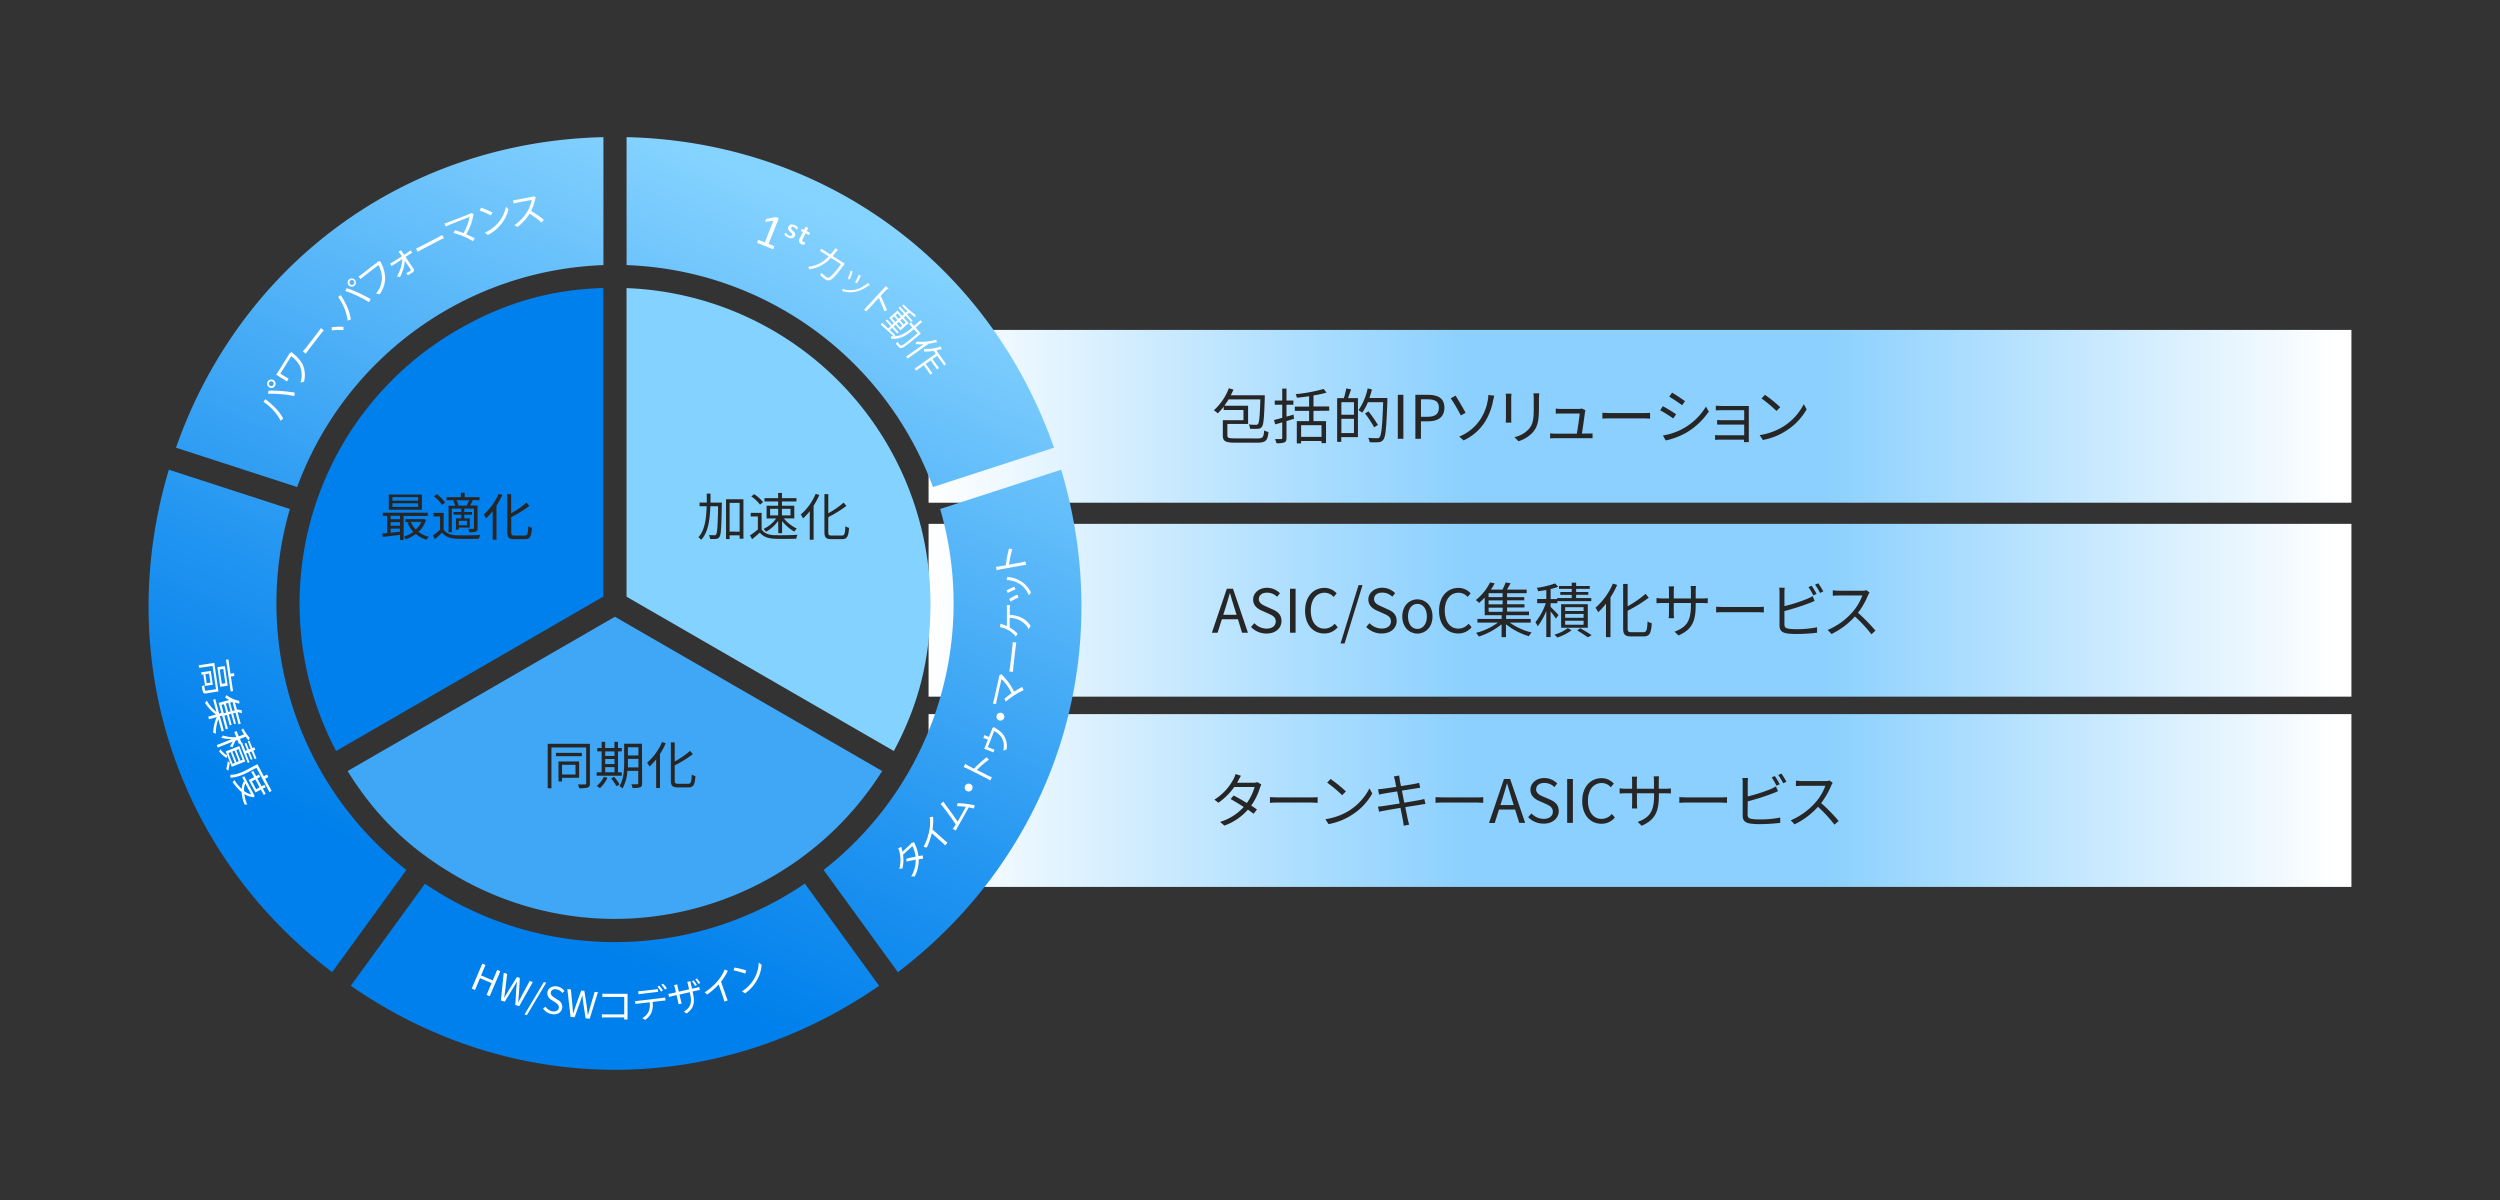 <svg id="圖層_1" data-name="圖層 1" xmlns="http://www.w3.org/2000/svg" xmlns:xlink="http://www.w3.org/1999/xlink" viewBox="0 0 875 420"><rect x="0" y="0" width="875" height="420" fill="#333333" stroke="none"/><defs><linearGradient id="未命名漸層_42" x1="325" y1="145.71" x2="823" y2="145.71" gradientUnits="userSpaceOnUse"><stop offset="0" stop-color="#fff"/><stop offset="0.26" stop-color="#addeff"/><stop offset="0.38" stop-color="#8bd0ff"/><stop offset="0.63" stop-color="#8bd0ff"/><stop offset="0.99" stop-color="#fff"/></linearGradient><linearGradient id="未命名漸層_42-2" y1="213.59" y2="213.59" xlink:href="#未命名漸層_42"/><linearGradient id="未命名漸層_42-3" y1="280.18" y2="280.18" xlink:href="#未命名漸層_42"/><linearGradient id="未命名漸層_20" x1="190.58" y1="29.77" x2="82.06" y2="276.79" gradientUnits="userSpaceOnUse"><stop offset="0" stop-color="#85d3ff"/><stop offset="0.09" stop-color="#79cbfd"/><stop offset="0.71" stop-color="#2295f1"/><stop offset="1" stop-color="#0080ec"/></linearGradient><linearGradient id="未命名漸層_20-2" x1="327.34" y1="89.86" x2="218.83" y2="336.88" xlink:href="#未命名漸層_20"/><linearGradient id="未命名漸層_20-3" x1="394.45" y1="119.34" x2="285.94" y2="366.36" xlink:href="#未命名漸層_20"/><linearGradient id="未命名漸層_20-4" x1="304.08" y1="79.63" x2="195.56" y2="326.65" xlink:href="#未命名漸層_20"/><linearGradient id="未命名漸層_20-5" x1="179.91" y1="25.09" x2="71.39" y2="272.1" xlink:href="#未命名漸層_20"/></defs><title>Faraday28nmASIC</title><rect x="325" y="115.47" width="498" height="60.48" style="fill:url(#未命名漸層_42)"/><rect x="325" y="183.35" width="498" height="60.48" style="fill:url(#未命名漸層_42-2)"/><rect x="325" y="249.94" width="498" height="60.48" style="fill:url(#未命名漸層_42-3)"/><path d="M219.29,208.84v-108A110.57,110.57,0,0,1,325.67,211.17c0,19.1-4,35.21-12.83,51.68Z" style="fill:#84d2ff"/><path d="M215.13,321.62A110.43,110.43,0,0,1,160,306.81c-16.54-9.55-28.5-21.05-38.34-36.95l93.56-54,93.54,54A110.84,110.84,0,0,1,215.13,321.62Z" style="fill:#3fa7f5"/><path d="M117.64,262.85A110.59,110.59,0,0,1,160,115.54c16.54-9.55,32.48-14.16,51.17-14.74v108Z" style="fill:#0080ec"/><path d="M96.75,211.21a118,118,0,0,1,4.7-33.06L59.1,164.4c-19.74,65.91,2.43,134.14,57.14,175.86l26-35.77A118.4,118.4,0,0,1,96.75,211.21Z" style="fill:url(#未命名漸層_20)"/><path d="M148.77,309.26l-26,35.76c27.82,19.25,59.7,29.4,92.46,29.4s64.64-10.15,92.46-29.4l-26-35.75a118.26,118.26,0,0,1-133,0Z" style="fill:url(#未命名漸層_20-2)"/><path d="M371.4,164.4l-42.34,13.75a118.44,118.44,0,0,1-40.79,126.34l26,35.77C369,298.54,391.14,230.31,371.4,164.4Z" style="fill:url(#未命名漸層_20-3)"/><path d="M326.53,170.46l42.37-13.77C346.12,91.76,288.09,49.6,219.3,48V92.79A118.72,118.72,0,0,1,326.53,170.46Z" style="fill:url(#未命名漸層_20-4)"/><path d="M211.2,92.79V48C142.41,49.6,84.38,91.76,61.6,156.69L104,170.46A118.73,118.73,0,0,1,211.2,92.79Z" style="fill:url(#未命名漸層_20-5)"/><path d="M92.2,140.64l.72-.94c.22.2.51.46.74.63a29.3,29.3,0,0,1,3.11,2.86,18.93,18.93,0,0,1,2.36,3.3l-.91.78a16.77,16.77,0,0,0-2.28-3.36A19.91,19.91,0,0,0,92.2,140.64Zm1.44-7a1.48,1.48,0,0,1,2-.66,1.46,1.46,0,0,1,.65,2,1.44,1.44,0,0,1-1.94.64A1.46,1.46,0,0,1,93.64,133.64Zm.18,4.19.15-1.1a42.67,42.67,0,0,1,4.52.12c1.39.09,3.48.36,4.68.57l-.18,1.21a38.69,38.69,0,0,0-4.66-.67A32.15,32.15,0,0,0,93.82,137.83Zm1.91-3.16a.86.86,0,1,0-1.55-.76.86.86,0,0,0,1.55.76Z" style="fill:#fff"/><path d="M102.13,123.23a3.77,3.77,0,0,0,.42.46,12.63,12.63,0,0,1,3.35,3.81,9.14,9.14,0,0,1,.49,6.12l-1.23.27a8.3,8.3,0,0,0-.23-5.85,10.11,10.11,0,0,0-3-3.36l-3.81,6.08,2.2,1.38a8,8,0,0,0,.72.41l-.63,1a5.73,5.73,0,0,0-.67-.48l-2.35-1.47a6.31,6.31,0,0,0-.76-.42c.2-.29.47-.69.77-1.16l3.54-5.65a3.86,3.86,0,0,0,.37-.73Z" style="fill:#fff"/><path d="M106,123c.26-.29.71-.81,1.16-1.38l4.36-5.64c.4-.52.65-.91.81-1.15l1,.78c-.17.2-.55.6-.91,1.06l-4.36,5.65c-.44.56-.84,1.12-1.06,1.46Z" style="fill:#fff"/><path d="M120.21,115.56a21.3,21.3,0,0,0-4.09.07l0-1.12a24.29,24.29,0,0,1,4.1-.11Z" style="fill:#fff"/><path d="M118.33,103.92l1-.63c.14.26.32.61.48.85a29.65,29.65,0,0,1,1.93,3.76,18.73,18.73,0,0,1,1.06,3.91l-1.12.42a17.09,17.09,0,0,0-1-3.94A19.73,19.73,0,0,0,118.33,103.92Zm2.49-2.07.53-1a40.12,40.12,0,0,1,4.19,1.68c1.28.57,3.14,1.54,4.19,2.16l-.58,1.07a38.5,38.5,0,0,0-4.14-2.24A31.67,31.67,0,0,0,120.82,101.85Zm1.29-4a1.47,1.47,0,0,1,2.08.06,1.45,1.45,0,1,1-2.08-.06Zm1.6,1.69a.87.87,0,1,0-1.19-1.26.87.87,0,0,0,1.19,1.26Z" style="fill:#fff"/><path d="M133.15,91.45a2.66,2.66,0,0,0,.25.63,13,13,0,0,1,1.41,5,10,10,0,0,1-1.9,5.89l-1.3-.23a8.67,8.67,0,0,0,2.08-5.58,9.67,9.67,0,0,0-1.26-4.39l-5.24,4.08c-.41.32-.74.61-1,.83l-.7-.91c.31-.19.73-.47,1.07-.73l5.15-4a2.69,2.69,0,0,0,.5-.47Z" style="fill:#fff"/><path d="M143,88.13a8.05,8.05,0,0,0,.7-.51l.56.86c-.2.11-.52.29-.73.43l-1.58,1,2.78,4.15a.87.87,0,0,1-.33,1.28c-.44.29-1.17.7-1.63,1l-.56-.76a13.35,13.35,0,0,0,1.4-.77.33.33,0,0,0,.09-.51c-.45-.68-1.25-1.9-2-3a14.79,14.79,0,0,1-1.71,5.68l-1.05-.28a13.34,13.34,0,0,0,1.87-6l-2.91,1.89c-.3.19-.56.38-.81.57l-.56-.86a9,9,0,0,0,.84-.48l3.28-2.13c-.25-.36-.46-.66-.61-.86a5.53,5.53,0,0,0-.55-.69l.93-.6a7.31,7.31,0,0,0,.43.76l.6.87Z" style="fill:#fff"/><path d="M145.61,87c.36-.16,1-.44,1.64-.78l6.32-3.29c.57-.3,1-.55,1.21-.7l.59,1.13c-.24.11-.75.31-1.26.58l-6.34,3.3c-.63.33-1.23.67-1.57.89Z" style="fill:#fff"/><path d="M165.81,74.87a3.37,3.37,0,0,0-.15.5A20.31,20.31,0,0,1,163.21,82c1,.44,2.23,1,2.95,1.41l-.6,1a30.61,30.61,0,0,0-3.16-1.6,30,30,0,0,0-3.71-1.28l.53-.94c.58.15,1.89.55,3,1a16.15,16.15,0,0,0,2.11-5.7l-7.11,2.83c-.47.19-1,.44-1.21.56l-.43-1.08a10.13,10.13,0,0,0,1.27-.4L164.06,75a2.72,2.72,0,0,0,.73-.41Z" style="fill:#fff"/><path d="M172.34,74.4l-.56,1a27.39,27.39,0,0,0-3.87-1.71l.49-1A27.91,27.91,0,0,1,172.34,74.4Zm1.88,3.75a12.28,12.28,0,0,0,2.84-5.81l.91.89a13,13,0,0,1-2.92,5.65,14,14,0,0,1-4.34,3.37l-1-.84A13.42,13.42,0,0,0,174.22,78.15Z" style="fill:#fff"/><path d="M187.53,69.05a3.44,3.44,0,0,0-.21.62,16.58,16.58,0,0,1-1.44,4.15,37.67,37.67,0,0,1,4.45,3.1l-.75,1a30.77,30.77,0,0,0-4.23-3.13,16.4,16.4,0,0,1-4.28,4.67l-1-.7a14.89,14.89,0,0,0,4.55-4.79,11.61,11.61,0,0,0,1.45-4l-5,.94c-.45.08-1.14.27-1.28.31l-.22-1.17a12.22,12.22,0,0,0,1.31-.15l4.93-.93a3.34,3.34,0,0,0,.94-.3Z" style="fill:#fff"/><path d="M270.9,86.74a1.61,1.61,0,0,1-.12.23.45.45,0,0,1-.13.14.34.34,0,0,1-.12.06l-.12,0-5.23-2.09a.15.15,0,0,1-.09-.06.39.39,0,0,1-.06-.13.6.6,0,0,1,0-.19,1,1,0,0,1,.08-.25,1.2,1.2,0,0,1,.12-.23.65.65,0,0,1,.12-.15.31.31,0,0,1,.13-.06.17.17,0,0,1,.12,0l2.09.83,3-7.62-2.39.38h-.28a.18.18,0,0,1-.13-.09.33.33,0,0,1,0-.2A1.88,1.88,0,0,1,268,77a1.5,1.5,0,0,1,.11-.22.85.85,0,0,1,.09-.14l.11-.08a.53.53,0,0,1,.15,0l2.9-.56h.09l.13,0,.17,0,.23.09.31.14a.83.83,0,0,1,.17.12.23.23,0,0,1,.07.11.38.38,0,0,1,0,.1L269,85.36l1.81.72a.39.39,0,0,1,.1.08.34.34,0,0,1,.05.14.64.64,0,0,1,0,.19A2.3,2.3,0,0,1,270.9,86.74Z" style="fill:#fff"/><path d="M278.21,82.61a1.15,1.15,0,0,1-.4.51,1.23,1.23,0,0,1-.57.25,1.79,1.79,0,0,1-.69,0,3.2,3.2,0,0,1-.78-.25,2.51,2.51,0,0,1-.45-.26,3.57,3.57,0,0,1-.35-.28,1.82,1.82,0,0,1-.24-.25.52.52,0,0,1-.11-.17.31.31,0,0,1,0-.17,1,1,0,0,1,.09-.25,1.31,1.31,0,0,1,.09-.17.45.45,0,0,1,.09-.1.15.15,0,0,1,.07,0H275a.35.35,0,0,1,.15.15l.21.25a4,4,0,0,0,.29.29,2.43,2.43,0,0,0,.46.28,1.43,1.43,0,0,0,.64.14.51.51,0,0,0,.43-.32.45.45,0,0,0,0-.41,1.41,1.41,0,0,0-.29-.39c-.13-.13-.27-.27-.43-.41a3.07,3.07,0,0,1-.41-.48,1.44,1.44,0,0,1-.21-.58,1.25,1.25,0,0,1,.15-.71,1.23,1.23,0,0,1,.36-.47,1.29,1.29,0,0,1,.52-.23,1.67,1.67,0,0,1,.63,0,2.4,2.4,0,0,1,.72.23,2.6,2.6,0,0,1,.41.23,2.89,2.89,0,0,1,.3.23,1.83,1.83,0,0,1,.2.21.93.93,0,0,1,.1.15.27.27,0,0,1,0,.16,1.83,1.83,0,0,1-.1.25c0,.07-.06.12-.08.16l-.09.1-.07,0h-.07a.29.29,0,0,1-.11-.11,2.25,2.25,0,0,0-.17-.21,3.18,3.18,0,0,0-.26-.26,2.21,2.21,0,0,0-.39-.24.84.84,0,0,0-.61-.09.51.51,0,0,0-.33.27.49.49,0,0,0,0,.44,1.72,1.72,0,0,0,.29.41l.44.41a3,3,0,0,1,.42.46,1.43,1.43,0,0,1,.22.56A1.19,1.19,0,0,1,278.21,82.61Z" style="fill:#fff"/><path d="M281.69,85.32a.83.83,0,0,1-.15.24.35.35,0,0,1-.12.1h-.16l-.22,0-.25-.08-.24-.1a1.48,1.48,0,0,1-.85-.87,1.65,1.65,0,0,1,.21-1.19L281,81.19l-.58-.29a.17.17,0,0,1-.08-.16.92.92,0,0,1,.12-.32.88.88,0,0,1,.19-.28.15.15,0,0,1,.17,0l.58.29.47-.93s0,0,.05-.06a.2.2,0,0,1,.11,0l.17,0a1.6,1.6,0,0,1,.25.11l.24.14.14.11a.14.14,0,0,1,0,.09.11.11,0,0,1,0,.08l-.47.93,1,.52a.15.15,0,0,1,.08.15.8.8,0,0,1-.11.32,1,1,0,0,1-.19.29.15.15,0,0,1-.17,0l-1-.52-1,2a1.13,1.13,0,0,0-.16.61.55.55,0,0,0,.34.4.92.92,0,0,0,.36.11l.22,0,0,0a.19.19,0,0,1,0,.08.35.35,0,0,1,0,.12A.67.67,0,0,1,281.69,85.32Z" style="fill:#fff"/><path d="M295.63,92.47a.47.47,0,0,1-.19.08c-2.15,3.06-3.73,4.85-4.65,5.36a1.78,1.78,0,0,1-1.94-.13,13.78,13.78,0,0,1-1.8-1.5,4.81,4.81,0,0,0,.47-.8,13.61,13.61,0,0,0,1.74,1.5,1,1,0,0,0,1.17,0,19.61,19.61,0,0,0,3.88-4.52l-3.51-2.23a11.81,11.81,0,0,1-7.61,4,4.33,4.33,0,0,0-.32-.88A10.68,10.68,0,0,0,290,89.72l-3-1.92.46-.74,3.18,2a25.74,25.74,0,0,0,1.78-2.22l1,.78c-.09.11-.23.11-.4,0-.58.76-1,1.32-1.59,2L295,91.87l.21,0Z" style="fill:#fff"/><path d="M304.47,99.88c-.09.07-.21,0-.3-.07-3.13,2.37-6.07,3-9.34,2.09a3,3,0,0,0,0-.79c3.2,1,5.92.37,9.06-2.1ZM298.41,95a14,14,0,0,1-1,2.8l-.7-.29a14.27,14.27,0,0,0,1-2.77Zm2.87,1.46a17.84,17.84,0,0,1-1.33,2.7l-.7-.36a15.57,15.57,0,0,0,1.33-2.68Z" style="fill:#fff"/><path d="M309.48,108.92a47.91,47.91,0,0,0-1.92-4.65l-4.4,4.78-.72-.66,7.66-8.31.91,1c-.11.1-.25.09-.44,0L308,103.79l.33-.07a46,46,0,0,1,2.12,4.91Z" style="fill:#fff"/><path d="M322,116.41l.29.36a1.81,1.81,0,0,0-.23.18c-4.38,3.68-5.85,4.79-6.54,4.85s-.87-.25-1.26-.69c-.21-.23-.45-.52-.68-.8a2.48,2.48,0,0,0,.46-.74c.4.53.78,1,1,1.17a.4.4,0,0,0,.41.16c.5,0,1.93-1.07,5.7-4.25l-1.28-1.45c-2,1.78-4.6,3.7-8,3.35a4.2,4.2,0,0,0,0-.86c.33,0,.65,0,1,0-1.64-1.42-3.33-2.93-4.4-3.88a.3.3,0,0,1-.26,0l.5-.86c.56.54,1.31,1.23,2.14,2l.92-.82L310,112.25l.52-.45,1.68,1.88.66-.58-1.63-1.83,2.88-2.56,1.63,1.83.69-.61-1.93-2.17.52-.46,1.92,2.17.69-.61c-.63-.58-1.26-1.19-1.83-1.77a4.27,4.27,0,0,0,.34-.6,35,35,0,0,0,4.25,3.69l-.06.93a.17.17,0,0,1-.1-.07.52.52,0,0,1-.08-.11,17.78,17.78,0,0,1-1.76-1.39.43.43,0,0,1-.19-.11l-.72.64,1.93,2.18-.51.46L317,110.53l-.69.61,1.71,1.93-2.88,2.55-1.71-1.92-.66.59,1.77,2-.51.46-1.77-2-.86.76,2,1.84-.41.38c2.66-.14,4.72-1.72,6.31-3.14l-1.08-1.22.61-.55,1.09,1.23,2.24-2,.66.86c-.08,0-.16,0-.29-.07l-2.06,1.83Zm-9.78-5,1.12,1.26.74-.65L313,110.75Zm1.93-1.71-.72.64,1.12,1.26.72-.64Zm.92,4.92.74-.66-1.19-1.34-.74.65Zm1.93-1.71-1.2-1.34-.71.63,1.19,1.35Z" style="fill:#fff"/><path d="M323.25,120.48a13.41,13.41,0,0,1-2.79-.08,7.38,7.38,0,0,0,.4-.85,16.61,16.61,0,0,0,6.78-.69l.33,1.07c-.1,0-.19,0-.28-.17a24.44,24.44,0,0,1-2.95.59l.13.35c-.08,0-.17,0-.28-.1l-6.92,4.91-.5-.71Zm7.19,7.44-2.41-3.4-1.64,1.16,2.24,3.14-.67.48-2.23-3.15L324,127.36l2.34,3.3-.68.48-2.34-3.3-2.66,1.89-.51-.72,7.34-5.21-.7-1a13.94,13.94,0,0,1-3.45.21,5.27,5.27,0,0,0,.1-.89,15.23,15.23,0,0,0,5.81-.84l.38,1.1a.32.32,0,0,1-.29-.17c-.53.15-1.08.3-1.63.42l3.4,4.79Z" style="fill:#fff"/><path d="M149.12,181.93a10.34,10.34,0,0,1-2.64,4.23,9.71,9.71,0,0,0,3.63,1.73,4.64,4.64,0,0,0-.81,1,10.26,10.26,0,0,1-3.76-2,12.33,12.33,0,0,1-3.58,1.89,4.72,4.72,0,0,0-.71-1V189H140V187.2l-6.07.72-.13-1.18c.51,0,1.08-.09,1.71-.17v-6h-1.55v-1.11h15.74v1.11h-8.43v7.3a11,11,0,0,0,3.39-1.71,10.3,10.3,0,0,1-2-3.17l.77-.24h-1.55v-1.06h6.2l.23,0Zm-1.46-3.53H136.09v-5.31h11.57Zm-10.94,2.12v1.21H140v-1.21Zm0,3.48H140v-1.26h-3.26Zm0,2.45,3.26-.34V185h-3.26ZM146.35,174h-9v1.24h9Zm0,2.14h-9v1.26h9Zm-2.57,6.52a8.46,8.46,0,0,0,1.76,2.65,8.44,8.44,0,0,0,1.94-2.65Z" style="fill:#262626"/><path d="M155.28,185.35c.84,1.33,2.43,1.94,4.53,2s6.12,0,8.29-.11a4.81,4.81,0,0,0-.44,1.31c-2,.09-5.81.13-7.83,0-2.36-.09-4-.72-5.09-2.13-.8.78-1.62,1.53-2.51,2.31l-.7-1.28a28.67,28.67,0,0,0,2.49-2.07v-4.61h-2.29v-1.26h3.55Zm-.54-8.63a13.19,13.19,0,0,0-2.85-3l1-.76a13.36,13.36,0,0,1,2.9,2.94Zm4.42-1.62H156.3V174h5v-1.51h1.32V174h5.22v1.08H165l.47.13c-.32.61-.66,1.24-.95,1.73h2.63v7.92c0,.65-.13,1-.6,1.21a7.2,7.2,0,0,1-2.27.2,4.14,4.14,0,0,0-.41-1.16c.81,0,1.51,0,1.75,0s.27-.07.27-.27V178H162.5v1.21h2.7v.92h-2.7v1.29h1.92v3.24h-3.83v.69h-1v-3.93h1.85v-1.29h-2.68v-.92h2.68V178h-3.3v8.28H157V177h2.34a7,7,0,0,0-.76-1.69Zm4.16,1.8a12.47,12.47,0,0,0,.85-1.8h-4.43a6.47,6.47,0,0,1,.76,1.77l-.33.09h3.35Zm.11,5.39h-2.84v1.55h2.84Z" style="fill:#262626"/><path d="M175.78,173.23a24.59,24.59,0,0,1-2,3.75v11.93h-1.35v-10a22.36,22.36,0,0,1-2.34,2.54,9.1,9.1,0,0,0-.81-1.35,19.94,19.94,0,0,0,5.22-7.26Zm7.85,14.21c1,0,1.15-.65,1.28-3.26a4.35,4.35,0,0,0,1.28.58c-.22,2.91-.62,3.94-2.47,3.94H180c-1.88,0-2.45-.54-2.45-2.5V172.94h1.35v6.7a30.78,30.78,0,0,0,5.38-3.73l1,1.16a42.92,42.92,0,0,1-6.34,3.92v5.22c0,1,.2,1.23,1.19,1.23Z" style="fill:#262626"/><path d="M252.63,176.58c-.14,8-.26,10.57-.82,11.34a1.46,1.46,0,0,1-1.19.69,12,12,0,0,1-2.11,0,3.32,3.32,0,0,0-.39-1.35c.82.07,1.6.07,1.92.07a.53.53,0,0,0,.6-.29c.41-.5.57-2.95.7-9.85h-2.72c-.16,4.83-.77,9.13-3.2,11.76a4.25,4.25,0,0,0-1-.92c2.23-2.36,2.77-6.34,2.91-10.84h-2.48V175.9h2.52c0-1,0-2.07,0-3.14h1.31c0,1.07,0,2.11,0,3.14h4Zm7.57-1.84v13.81h-1.33v-1.18h-3.5v1.31h-1.26V174.74Zm-1.33,11.35V176h-3.5v10.05Z" style="fill:#262626"/><path d="M266.57,185.31c.84,1.32,2.41,1.93,4.48,2s6,0,8.07-.13a6.28,6.28,0,0,0-.44,1.37c-2,.07-5.65.11-7.63,0-2.34-.09-3.94-.74-5.1-2.13-.86.76-1.76,1.53-2.72,2.31l-.72-1.35a30.9,30.9,0,0,0,2.74-2.05v-4.56h-2.5v-1.26h3.82Zm-.56-8.69a12.55,12.55,0,0,0-3.06-2.87l1-.79a13.91,13.91,0,0,1,3.13,2.77Zm6.35,5.69a12.9,12.9,0,0,1-4.26,3.81,5.17,5.17,0,0,0-.87-1,11.35,11.35,0,0,0,4.43-3.66h-3.35V177h4.05v-1.49h-4.79v-1.16h4.79v-1.83h1.32v1.83h5.08v1.16h-5.08V177H278v4.43h-3.68a13.44,13.44,0,0,0,4.59,3.58,4.84,4.84,0,0,0-.91,1.05,15.28,15.28,0,0,1-4.27-3.71v4.28h-1.32Zm-2.82-1.93h2.82v-2.29h-2.82Zm4.14-2.29v2.29h3v-2.29Z" style="fill:#262626"/><path d="M286.76,173.23a23.74,23.74,0,0,1-2,3.75v11.93h-1.35v-10a20.66,20.66,0,0,1-2.34,2.54,8.32,8.32,0,0,0-.81-1.35,19.71,19.71,0,0,0,5.22-7.26Zm7.85,14.21c1,0,1.16-.65,1.28-3.26a4.35,4.35,0,0,0,1.28.58c-.22,2.91-.61,3.94-2.47,3.94H291c-1.87,0-2.45-.54-2.45-2.5V172.94h1.35v6.7a31.27,31.27,0,0,0,5.39-3.73l.95,1.16a41.89,41.89,0,0,1-6.34,3.92v5.22c0,1,.2,1.23,1.19,1.23Z" style="fill:#262626"/><path d="M206.47,274.17c0,.83-.2,1.23-.74,1.46a9.58,9.58,0,0,1-3,.25,4.16,4.16,0,0,0-.48-1.31c1.13,0,2.18,0,2.48,0s.43-.13.43-.42V261.62H193V275.9h-1.3V260.34h14.77Zm-2.83-9.5h-9.07V263.5h9.07Zm-6.93,7.56v1.29h-1.24v-7h7.22v5.69Zm0-4.56v3.41h4.72v-3.41Z" style="fill:#262626"/><path d="M217.61,271.51h-8.79V270.3h1.75V263h-1.52v-1.2h1.52v-2.18h1.22v2.18h3.26v-2.18h1.24v2.18h1.32V263h-1.32v7.31h1.32Zm-5,.72a12,12,0,0,1-2.66,3.64,8.07,8.07,0,0,0-1.08-.78,9.46,9.46,0,0,0,2.47-3.2Zm-.79-9.24v1.59h3.26V263Zm0,4.43h3.26v-1.76h-3.26Zm0,2.88h3.26v-1.8h-3.26Zm3.12,1.59a13.18,13.18,0,0,1,1.89,2.66l-1.08.63a14.61,14.61,0,0,0-1.86-2.74Zm9.81,2.25c0,.79-.2,1.19-.68,1.4a7.94,7.94,0,0,1-2.69.25,4.62,4.62,0,0,0-.41-1.29H223c.28,0,.38-.09.38-.38V269.8h-3.79a14.27,14.27,0,0,1-1.72,6.16,3.62,3.62,0,0,0-1.06-.8c1.5-2.37,1.64-5.78,1.64-8.35v-6.5h6.23Zm-1.3-5.55v-3h-3.67v1.21c0,.56,0,1.17,0,1.78Zm-3.67-7.06v2.87h3.67v-2.87Z" style="fill:#262626"/><path d="M233,260.13a25.4,25.4,0,0,1-2,3.74v11.94h-1.35V265.76a21.54,21.54,0,0,1-2.34,2.54,10.26,10.26,0,0,0-.81-1.35,20,20,0,0,0,5.22-7.25Zm7.85,14.2c1,0,1.15-.64,1.27-3.25a4.57,4.57,0,0,0,1.28.57c-.21,2.92-.61,3.94-2.46,3.94h-3.7c-1.87,0-2.44-.54-2.44-2.5V259.84h1.35v6.7a31.73,31.73,0,0,0,5.38-3.73l.95,1.15a42.3,42.3,0,0,1-6.33,3.93v5.22c0,1,.19,1.22,1.18,1.22Z" style="fill:#262626"/><path d="M320,294.79a5.62,5.62,0,0,0,.25.72,13.26,13.26,0,0,1,1.22,4.12c.57-.1,1.1-.18,1.5-.23l.1,1.18c-.39,0-.92.08-1.51.17a12.37,12.37,0,0,1-1.41,6l-1.24,0a11.34,11.34,0,0,0,1.59-5.85c-1.2.2-2.45.46-3.26.66l0-1c.82-.23,2.05-.51,3.21-.74a10.83,10.83,0,0,0-1.12-3.69l-3.25,3a14.21,14.21,0,0,1-.22,4.85l-1.1.09a11.65,11.65,0,0,0,0-6.15,5.49,5.49,0,0,0-.4-1l1.12-.52c.07.39.2.88.27,1.15s.09.34.13.53l2.61-2.4A2.2,2.2,0,0,0,319,295Z" style="fill:#fff"/><path d="M326.58,285.86a19.9,19.9,0,0,1-.2,4.48l4.17,3.7a10.15,10.15,0,0,0,1.09.86l-.84,1a13.18,13.18,0,0,0-1-1l-3.68-3.26a26.17,26.17,0,0,1-1.73,5l-1.15-.23a20.32,20.32,0,0,0,2.06-5.93,14.22,14.22,0,0,0,.12-4.47Z" style="fill:#fff"/><path d="M340.86,283c-.47-.14-1.11-.28-1.8-.42-1,1.79-3.11,5.59-4,7.09-.17.28-.34.63-.51,1l-1.1-.55c.24-.31.49-.67.7-1,.1-.16.22-.35.35-.54-1-1.64-3.63-5.15-4.45-6.2a10.17,10.17,0,0,0-.86-.94l1-.89a12.56,12.56,0,0,0,.72,1.07c.76,1,3.25,4.4,4.24,5.91,1-1.65,2.2-3.84,2.88-5.1a17.78,17.78,0,0,0-3.08-.28l.21-1.05a34.76,34.76,0,0,1,6,.76Z" style="fill:#fff"/><path d="M337.84,274.94a1.38,1.38,0,1,1,.47,1.89A1.37,1.37,0,0,1,337.84,274.94Z" style="fill:#fff"/><path d="M346.11,265.87a34.33,34.33,0,0,0-4.19,3.61l3.83,1.94c.37.18,1,.47,1.4.62l-.56,1.12a13.92,13.92,0,0,0-1.34-.77L338.51,269a8.84,8.84,0,0,0-1.25-.52l.58-1.14c.34.22.81.52,1.16.7l1.89,1a41.69,41.69,0,0,1,4.43-4Z" style="fill:#fff"/><path d="M347.86,254.45a4.52,4.52,0,0,0,.56.38,10.51,10.51,0,0,1,2.64,2.16,6.94,6.94,0,0,1,1.24,5.31l-1.15.42a6.75,6.75,0,0,0,.17-1.26,5.68,5.68,0,0,0-.94-3.6,7.4,7.4,0,0,0-2.41-2l-2.22,5.62,1.73.69a5.71,5.71,0,0,0,.59.19l-.39,1c-.17-.08-.42-.21-.61-.28l-1.76-.7c-.22-.08-.64-.22-.86-.28.13-.27.3-.67.43-1l.88-2.21-.86-.34a4.11,4.11,0,0,0-.74-.23l.43-1.07a4.76,4.76,0,0,0,.69.34l.85.34.9-2.27a2.45,2.45,0,0,0,.21-.7Z" style="fill:#fff"/><path d="M348.82,250.42a1.38,1.38,0,1,1,.91,1.73A1.38,1.38,0,0,1,348.82,250.42Z" style="fill:#fff"/><path d="M350.49,235.91c.11.15.23.3.32.4a20.42,20.42,0,0,1,4.11,5.77c.93-.58,2.09-1.27,2.82-1.64l.53,1.09a33.09,33.09,0,0,0-3.1,1.7,31.87,31.87,0,0,0-3.15,2.34l-.48-1c.45-.39,1.52-1.24,2.49-1.93a16,16,0,0,0-3.51-4.95l-1.68,7.46c-.11.49-.18,1-.21,1.31l-1.14-.26a10.12,10.12,0,0,0,.39-1.27l1.7-7.56a2.42,2.42,0,0,0,.08-.83Z" style="fill:#fff"/><path d="M353.27,235c.07-.38.19-1.06.27-1.78l.81-7.08c.08-.65.09-1.12.1-1.41l1.26.15c0,.26-.15.79-.22,1.37l-.81,7.1c-.08.71-.13,1.39-.14,1.8Z" style="fill:#fff"/><path d="M352.42,213a10.37,10.37,0,0,0-.06-1.22h1.12c0,.42-.05.92-.05,1.22v2.2c3.72.22,5.88,1.68,7.31,3.92l-.76,1.11a4.19,4.19,0,0,0-.59-1.06,7.46,7.46,0,0,0-6-2.88v3.33a10.39,10.39,0,0,1,2.78,2.18l-.61,1a9.71,9.71,0,0,0-2.79-2.32,8.48,8.48,0,0,0-1.82-.75,5.19,5.19,0,0,0-1-.2l.25-1.25c.3.12.64.24.91.33s.84.3,1.31.5Z" style="fill:#fff"/><path d="M355,205.35l.43.93a24.64,24.64,0,0,0-2.72,1.27l-.41-.91C352.78,206.37,354.42,205.57,355,205.35Zm-2.42-3.47c.28.07.49.1.67.14a10.17,10.17,0,0,1,4.15,1.46,10,10,0,0,1,3.47,3.93l-.8.94a8.52,8.52,0,0,0-3.14-3.95,9,9,0,0,0-4.59-1.37Zm3.46,6.25.46,1a22.26,22.26,0,0,0-2.81,1.42l-.46-.92C353.74,209.27,355.37,208.44,356,208.13Z" style="fill:#fff"/><path d="M354.31,192.23a34.22,34.22,0,0,0-1.14,5.4l4.22-.78c.4-.08,1.08-.23,1.49-.35l.22,1.22a15.16,15.16,0,0,0-1.52.2l-7.44,1.35a8.51,8.51,0,0,0-1.31.35l-.23-1.25c.41,0,1-.09,1.35-.16l2.08-.38a43.25,43.25,0,0,1,1.12-5.84Z" style="fill:#fff"/><path d="M168.81,337.26l1.12.47-1.56,3.67,4.09,1.74,1.56-3.68,1.1.47-3.72,8.77-1.1-.47,1.75-4.14L168,342.36l-1.75,4.14L165.1,346Z" style="fill:#fff"/><path d="M176.31,340.47l1.19.38-.62,5.24c-.14,1-.27,2.08-.4,3.11h.05c.52-.91,1.05-1.81,1.59-2.72l2.82-4.55,1,.34-.3,5.34c-.08,1-.18,2.09-.29,3.14l.07,0c.48-.93,1-1.86,1.45-2.77l2.52-4.64,1.11.35-4.77,8.48-1.38-.43.37-5.91c.07-.77.14-1.47.21-2.21l-.05,0c-.37.65-.74,1.25-1.12,1.92l-3.09,5.05-1.36-.44Z" style="fill:#fff"/><path d="M190.34,343.74l.84.2-6.76,11.35-.85-.2Z" style="fill:#fff"/><path d="M190.08,353l.85-.68a3.78,3.78,0,0,0,2.38,1.64c1.23.22,2.09-.26,2.25-1.18s-.44-1.39-1.25-1.95l-1.25-.83a2.71,2.71,0,0,1-1.47-2.76c.26-1.44,1.71-2.26,3.41-2a3.88,3.88,0,0,1,2.55,1.67l-.76.64a3.09,3.09,0,0,0-2-1.28c-1.06-.19-1.85.22-2,1.07s.59,1.4,1.26,1.84l1.24.82a2.65,2.65,0,0,1,1.47,2.86c-.27,1.48-1.71,2.44-3.67,2.08A4.55,4.55,0,0,1,190.08,353Z" style="fill:#fff"/><path d="M198.57,346.18l1.24.12.5,5.26c.08,1,.17,2.08.26,3.12h.05c.32-1,.65-2,1-3l1.81-5,1.09.11.83,5.29c.13,1,.25,2.08.37,3.13h.07c.28-1,.56-2,.84-3l1.5-5.06,1.15.11-2.89,9.29-1.43-.14-.89-5.86c-.09-.76-.17-1.46-.26-2.2h0c-.22.71-.46,1.38-.69,2.12l-2,5.58-1.42-.14Z" style="fill:#fff"/><path d="M218.48,356.83c0-.15,0-.42,0-.73l-6.36,0c-.53,0-1.11,0-1.46.07V355c.34,0,.9.05,1.44.05l6.38,0,0-6.13-6.23,0c-.48,0-1.11,0-1.43,0v-1.15a13.58,13.58,0,0,0,1.41.07l6.41,0,1,0c0,.3,0,.7,0,1l0,6.71c0,.47,0,1.05.06,1.26Z" style="fill:#fff"/><path d="M231.8,349.28a7.75,7.75,0,0,0,1-.17l.13,1.06-1,.09-3.52.42a7.85,7.85,0,0,1-.34,3.61,6.42,6.42,0,0,1-2.27,2.66l-1-.59a5.47,5.47,0,0,0,2.21-2.27,6.25,6.25,0,0,0,.37-3.29l-3.86.46c-.4,0-.77.09-1.12.15l-.12-1.05c.35,0,.73,0,1.13-.08Zm-7.12-1.46c-.43.05-.85.11-1.19.17l-.12-1.07a9.62,9.62,0,0,0,1.18-.06l4.47-.52c.36,0,.82-.13,1.19-.22l.13,1.07c-.38,0-.83.06-1.21.1Zm6.69-.79a14.5,14.5,0,0,0-1.26-1.66l.65-.38a19.44,19.44,0,0,1,1.27,1.65Zm.75-2.72a16.16,16.16,0,0,1,1.29,1.63l-.66.39a12.4,12.4,0,0,0-1.28-1.66Z" style="fill:#fff"/><path d="M243.55,345.75a6.88,6.88,0,0,0,1.15-.34l.25,1.07c-.15,0-.61.1-1.17.23l-1.39.32.1.45c.78,3.37.45,5.27-2.14,7.24l-1-.61c2.11-1.41,3-2.76,2.18-6.31l-.13-.53-3.59.83.47,2c.11.47.27,1,.31,1.13l-1.12.26c0-.12-.09-.67-.2-1.16l-.48-2.05-1.37.32c-.55.13-1.11.3-1.25.33l-.25-1.09a9.53,9.53,0,0,0,1.28-.2l1.37-.32-.37-1.62a6.56,6.56,0,0,0-.28-.91l1.13-.26a7.64,7.64,0,0,0,.16.92l.37,1.64,3.6-.83-.36-1.59c-.12-.49-.25-.9-.29-1l1.14-.27a8.9,8.9,0,0,0,.17,1.06l.37,1.58Zm-.22-.67c-.32-.5-.79-1.19-1.14-1.62l.57-.33a17.42,17.42,0,0,1,1.14,1.59Zm.59-2.62a14.69,14.69,0,0,1,1.17,1.58l-.58.34a15.49,15.49,0,0,0-1.15-1.59Z" style="fill:#fff"/><path d="M254.74,339.78a20.53,20.53,0,0,1-2.37,3.8l1.82,5.26a11.78,11.78,0,0,0,.53,1.29l-1.2.41c-.05-.24-.22-.87-.38-1.33l-1.61-4.65a26.25,26.25,0,0,1-4,3.52l-.89-.76a20.35,20.35,0,0,0,4.7-4.17,14.08,14.08,0,0,0,2.29-3.83Z" style="fill:#fff"/><path d="M261.21,339.67l-.4,1.08a27.64,27.64,0,0,0-4.08-1.11l.34-1A28.51,28.51,0,0,1,261.21,339.67Zm2.42,3.42a12.23,12.23,0,0,0,1.94-6.17l1,.75a12.92,12.92,0,0,1-2,6,14,14,0,0,1-3.79,4l-1.07-.68A13.48,13.48,0,0,0,263.63,343.09Z" style="fill:#fff"/><path d="M72.1,242.7c-.51.08-.81,0-1-.37a8.26,8.26,0,0,1-.45-2.14,4.22,4.22,0,0,0,.84-.44,17.75,17.75,0,0,0,.26,1.78c0,.21.1.24.28.22l3.56-.53-1.19-8.16-4.72.69-.14-.92L75,232l1.46,10Zm-.92-6.64-.64.09-.12-.85,3.35-.49.72,4.86-2.72.4Zm2-.3-1.31.19.47,3.17,1.31-.19ZM79.7,240l-2.62.38-1-6.88,2.63-.39Zm-.82-.86-.73-5-1.25.18.73,5Zm2.69,2.73-.84.12-1.62-11.09.83-.12.73,5,1.23-.18.14,1-1.23.18Z" style="fill:#fff"/><path d="M76.41,251.71a13.89,13.89,0,0,0-.85,5.13,3.82,3.82,0,0,0-.93-.39A14.83,14.83,0,0,1,75.85,251l-2.71.73-.25-.92,2.69-.72A15.3,15.3,0,0,1,71.75,246a3.68,3.68,0,0,0,.6-.82,14,14,0,0,0,3.39,4l-1.15-4.3.77-.2,1.35,5.07.78-.21L76.54,246l3.69-1a12.08,12.08,0,0,1-1.44-.88,2.74,2.74,0,0,0,.43-.83,11.37,11.37,0,0,0,4.49,2l.07,1a15,15,0,0,1-1.53-.44l.64,2.42a11.2,11.2,0,0,0,1.67.26l.13,1.08c-.53-.13-1.08-.26-1.54-.4l1.1,4.12-.74.2-1.1-4.09-.84.22,1,3.61-.66.17-1-3.6-.83.22,1,3.64-.67.18-1-3.64-.87.23,1.23,4.58-.75.2-1.29-4.79-.77.21,1.37,5.14-.76.21Zm1.12-5,.78,2.93.86-.23-.78-2.93Zm3.14,2.3L79.89,246l-.83.22.78,2.93Zm1.5-.4-.78-2.93-.84.23.78,2.92Z" style="fill:#fff"/><path d="M80.43,261.23a13.6,13.6,0,0,0,1-1.64l-5.21,2.05-.34-.87,5.29-2.08a13.69,13.69,0,0,1-3.78-.48,5.27,5.27,0,0,0,.64-.79,13,13,0,0,0,4.66.58l-.7-1.77.85-.34.73,1.86,1.82-.72c-.31-.52-.64-1-.9-1.55a2.72,2.72,0,0,0,.58-.55,18.67,18.67,0,0,0,2.35,3.34l-.43.89A9.64,9.64,0,0,1,86,257.82l-2,.8.51,1.3.19-.07,1.16,2.94.65-.26-.9-2.3.58-.23.91,2.3.63-.25-1-2.56.6-.24,1,2.57.67-.27.35.9-.67.26,1.08,2.75-.6.24L88,263l-.63.25,1,2.44-.58.23-1-2.45-.66.26,1.2,3.05-.61.24-2.69-6.82-.42.17L83.11,259l-.74.29c-.21.52-.84,1.91-1,2.24Zm-1.1,4.08a9.77,9.77,0,0,1-2.6-2.29,5,5,0,0,0,.36-.81,8.83,8.83,0,0,0,2.39,2.18ZM79,263l4.74-1.87,2.12,5.39-4.74,1.86Zm1.42,3.9c-.14,1-.33,2.14-.5,2.86l-.74-.62c.17-.62.4-1.72.55-2.67Zm-.49-3.32,1.46,3.72.81-.32-1.46-3.72Zm1.39-.54,1.46,3.71.78-.31-1.46-3.71Zm1.38-.55,1.46,3.72.76-.3-1.46-3.72Z" style="fill:#fff"/><path d="M89.75,268.72l-2.5,1.33c-1.77.94-4.43,2.18-6.69,2.11a3.41,3.41,0,0,0,.11-1c2.13.08,4.5-1.07,6.15-1.95l3.28-1.75,2.24,4.21,1.13-.59.46.87-1.12.6,2.27,4.28-.78.41ZM89,279a6.37,6.37,0,0,1-3.51-1.09,16,16,0,0,0,1.07,3.76,3,3,0,0,0-1-.11,15,15,0,0,1-1-4.31,17.53,17.53,0,0,1-3.13-3.52A3.22,3.22,0,0,0,82,273a17.33,17.33,0,0,0,2.62,3.14,6.47,6.47,0,0,1,.68-2.67l.42.37-.94-1.77.7-.37,3.45,6.48.11.13Zm-3.14-4.81a5.83,5.83,0,0,0-.46,2.64A6,6,0,0,0,87.88,278Zm1.2-1.19,1.89-1-1-1.82.7-.38,1,1.83,1-.53.43.81-1,.53,1.48,2.78,1-.53.44.83L92,276l1,1.85-.7.37-1-1.85-1.89,1Zm2.32-.19-1.2.64,1.48,2.78,1.2-.65Z" style="fill:#fff"/><path d="M440.08,153.46c1.89,0,2.21-.44,2.38-2.81a6.25,6.25,0,0,0,1.51.55c-.32,3-.93,3.73-3.86,3.73h-7.82c-3.33,0-4.3-.46-4.3-2.5v-5.37h7.22v-3.57H428.3v-1.15a21.68,21.68,0,0,1-2.07,2.33,10.21,10.21,0,0,0-1.39-1.07,19.62,19.62,0,0,0,5.25-7.71l1.62.46a20.86,20.86,0,0,1-.95,2h11.91s0,.52,0,.75c-.21,7-.4,9.52-1,10.27a1.66,1.66,0,0,1-1.39.69,18.57,18.57,0,0,1-2.77,0,3.7,3.7,0,0,0-.42-1.5c1.07.11,2.08.13,2.43.13a.89.89,0,0,0,.78-.29c.42-.53.65-2.67.82-8.61H430c-.46.77-1,1.53-1.47,2.22h8.3v6.37h-7.25v4c0,.86.42,1.05,2.67,1.05Z" style="fill:#262626"/><path d="M452.92,146.56l-2.65.81v5.9c0,.91-.21,1.33-.75,1.58a7.45,7.45,0,0,1-2.78.27,6.66,6.66,0,0,0-.48-1.45c1,0,1.87,0,2.12,0s.4-.1.4-.42v-5.43l-2.46.71L445.9,147c.8-.19,1.81-.46,2.88-.76v-4.58h-2.62v-1.47h2.62V136h1.49v4.19h2.42v1.47h-2.42v4.16l2.46-.71Zm6.8-2.75v3.59h4.39v7.7h-1.58v-.75h-7.14v.84h-1.51V147.4h4.31v-3.59h-5v-1.5h5v-3.63c-1.43.21-2.9.4-4.29.53a4.45,4.45,0,0,0-.42-1.26,54.19,54.19,0,0,0,9.77-1.81l1.05,1.26a35.7,35.7,0,0,1-4.58,1v3.86h5.5v1.5Zm2.81,5h-7.14v4.1h7.14Z" style="fill:#262626"/><path d="M472.89,136.27c-.36,1-.74,2.18-1.09,3.08h3.48V153h-5.84v1.66H468V139.35h2.35a26.76,26.76,0,0,0,.84-3.4Zm1,4.49h-4.41v4.39h4.41Zm0,10.81v-5h-4.41v5Zm11.7-11.48c-.34,9.57-.61,12.81-1.45,13.84a2.14,2.14,0,0,1-1.66.84,21.9,21.9,0,0,1-3.11,0,3.62,3.62,0,0,0-.52-1.53c1.36.13,2.62.13,3.11.13s.65,0,.86-.32c.69-.73,1-3.92,1.28-12.28h-5.34a16.81,16.81,0,0,1-2,3.67,11.09,11.09,0,0,0-1.28-.88,21.19,21.19,0,0,0,3.21-7.62l1.49.36a28.35,28.35,0,0,1-.9,3h6.28Zm-4.64,9.47a37.71,37.71,0,0,0-3.19-4.85l1.21-.72a40.26,40.26,0,0,1,3.3,4.75Z" style="fill:#262626"/><path d="M489.23,138.18h1.95v15.39h-1.95Z" style="fill:#262626"/><path d="M495.38,138.18h4.39c3.46,0,5.77,1.15,5.77,4.51s-2.31,4.77-5.67,4.77h-2.54v6.11h-1.95Zm4.24,7.7c2.71,0,4-1,4-3.19s-1.36-2.94-4.07-2.94h-2.21v6.13Z" style="fill:#262626"/><path d="M509.43,138.47c.92,1.37,2.77,4.6,3.53,6l-1.68.94a56.43,56.43,0,0,0-3.51-6Zm8.69,8.32a17.42,17.42,0,0,0,2.63-6.85,9.47,9.47,0,0,0,.16-1.72l2.1.29c-.17.55-.33,1.28-.42,1.66a21.49,21.49,0,0,1-2.87,7.5,17.5,17.5,0,0,1-7.44,6.47l-1.57-1.33A16.14,16.14,0,0,0,518.12,146.79Z" style="fill:#262626"/><path d="M529,137.8c0,.4-.07,1-.07,1.51v7c0,.53,0,1.22.07,1.6H527c0-.31.08-1,.08-1.62v-7c0-.38,0-1.11-.08-1.51Zm9.72-.15c0,.51-.09,1.12-.09,1.81v3.4c0,5-.67,6.7-2.18,8.5a11.2,11.2,0,0,1-5,3.07L530.05,153a9.66,9.66,0,0,0,5-2.79c1.51-1.74,1.76-3.45,1.76-7.41v-3.32c0-.69-.06-1.3-.1-1.81Z" style="fill:#262626"/><path d="M555.73,151.74c.46,0,1.22,0,1.66-.06v1.7c-.38,0-1.16,0-1.6,0h-11.5c-.65,0-1.14,0-1.75.06v-1.74c.51,0,1.1.08,1.75.08h7.6c.31-1.76.92-5.86,1-7.05H546.2c-.61,0-1.16,0-1.68.06V143a14.9,14.9,0,0,0,1.66.12h6.38a3.76,3.76,0,0,0,1.05-.14l1.28.6c-.06.21-.12.49-.15.66-.16,1.42-.77,5.58-1.07,7.51Z" style="fill:#262626"/><path d="M560.84,144.48c.63,0,1.74.1,2.91.1h11.51c1,0,1.81-.06,2.27-.1v2.05c-.42,0-1.3-.1-2.25-.1H563.75c-1.15,0-2.26,0-2.91.1Z" style="fill:#262626"/><path d="M586.64,145l-1,1.47a47.09,47.09,0,0,0-4.58-2.87l.93-1.43C583.29,142.84,585.72,144.33,586.64,145Zm2.44,5a21.44,21.44,0,0,0,8-7.69l1,1.73a24.71,24.71,0,0,1-8.07,7.51,26.15,26.15,0,0,1-7,2.61l-1-1.73A21.94,21.94,0,0,0,589.08,150Zm.67-9.6-1,1.43c-1-.75-3.28-2.27-4.52-3l1-1.41C586.44,138.14,588.85,139.73,589.75,140.4Z" style="fill:#262626"/><path d="M610.39,154.74a6.82,6.82,0,0,0,0-.86H602c-.65,0-1.38.05-1.72.07v-1.68a16.86,16.86,0,0,0,1.72.08h8.47v-3.74h-7.58c-.74,0-1.47,0-1.89,0V147c.4,0,1.15.08,1.86.08h7.61v-3.5h-7.79c-.55,0-1.77,0-2.15.06V142c.4,0,1.6.09,2.15.09h8.12c.46,0,1,0,1.28,0,0,.23,0,.68,0,1.07v10.46c0,.34,0,.84,0,1.13Z" style="fill:#262626"/><path d="M624.32,149.18a19.79,19.79,0,0,0,7-7.73l1,1.79a20.89,20.89,0,0,1-7.06,7.45A22.48,22.48,0,0,1,617,154l-1.11-1.72A21.79,21.79,0,0,0,624.32,149.18Zm-1.24-6.66-1.32,1.33a44.14,44.14,0,0,0-5.23-4.39l1.2-1.28A47.26,47.26,0,0,1,623.08,142.52Z" style="fill:#262626"/><path d="M433.28,216.74h-5.63l-1.49,4.71h-2l5.23-15.39h2.16l5.23,15.39h-2.06Zm-.48-1.55-.74-2.35c-.56-1.74-1.05-3.42-1.55-5.21h-.08c-.49,1.81-1,3.47-1.54,5.21l-.75,2.35Z" style="fill:#262626"/><path d="M437.86,219.43l1.16-1.32a6,6,0,0,0,4.26,1.91c2,0,3.23-1,3.23-2.52s-1.11-2.08-2.56-2.73l-2.23-1c-1.42-.6-3.12-1.7-3.12-3.94s2-4.1,4.85-4.1a6.32,6.32,0,0,1,4.53,1.91l-1,1.24a5,5,0,0,0-3.5-1.45c-1.75,0-2.88.89-2.88,2.27s1.34,2.06,2.54,2.56l2.2,1c1.79.77,3.18,1.82,3.18,4.11,0,2.44-2,4.37-5.23,4.37A7.35,7.35,0,0,1,437.86,219.43Z" style="fill:#262626"/><path d="M451.51,206.06h1.95v15.39h-1.95Z" style="fill:#262626"/><path d="M456.78,213.76c0-5,2.92-8,6.83-8a5.74,5.74,0,0,1,4.22,1.91l-1.05,1.26a4.22,4.22,0,0,0-3.15-1.47c-2.92,0-4.85,2.4-4.85,6.24s1.84,6.32,4.78,6.32a4.67,4.67,0,0,0,3.57-1.72l1.07,1.22a6,6,0,0,1-4.72,2.2C459.66,221.72,456.78,218.76,456.78,213.76Z" style="fill:#262626"/><path d="M475.49,204.8h1.39l-6.28,20.41h-1.41Z" style="fill:#262626"/><path d="M478.18,219.43l1.16-1.32A6,6,0,0,0,483.6,220c2,0,3.23-1,3.23-2.52s-1.11-2.08-2.56-2.73l-2.23-1c-1.42-.6-3.12-1.7-3.12-3.94s2.05-4.1,4.85-4.1a6.32,6.32,0,0,1,4.53,1.91l-1,1.24a5,5,0,0,0-3.5-1.45c-1.75,0-2.88.89-2.88,2.27s1.34,2.06,2.54,2.56l2.2,1c1.79.77,3.17,1.82,3.17,4.11,0,2.44-2,4.37-5.22,4.37A7.34,7.34,0,0,1,478.18,219.43Z" style="fill:#262626"/><path d="M490.8,215.76c0-3.8,2.5-6,5.29-6s5.29,2.21,5.29,6-2.5,6-5.29,6S490.8,219.54,490.8,215.76Zm8.61,0c0-2.63-1.34-4.41-3.32-4.41s-3.29,1.78-3.29,4.41,1.32,4.37,3.29,4.37S499.41,218.38,499.41,215.76Z" style="fill:#262626"/><path d="M503.67,213.76c0-5,2.92-8,6.83-8a5.71,5.71,0,0,1,4.22,1.91l-1.05,1.26a4.22,4.22,0,0,0-3.15-1.47c-2.92,0-4.85,2.4-4.85,6.24s1.85,6.32,4.79,6.32A4.68,4.68,0,0,0,514,218.3l1.07,1.22a6,6,0,0,1-4.73,2.2C506.55,221.72,503.67,218.76,503.67,213.76Z" style="fill:#262626"/><path d="M528.43,217.92a22.41,22.41,0,0,0,7.66,3.46,7,7,0,0,0-1,1.29,23.92,23.92,0,0,1-8-4.18V223h-1.54v-4.49a24.51,24.51,0,0,1-7.95,4.28,6.8,6.8,0,0,0-1-1.28,22.57,22.57,0,0,0,7.68-3.61h-7.18v-1.28h8.48v-1.3h-5.94v-6.18a19.59,19.59,0,0,1-2,1.89,4.69,4.69,0,0,0-1.12-1,18.51,18.51,0,0,0,5-6.18l1.62.32a24.32,24.32,0,0,1-1.33,2.2h4.06a17.43,17.43,0,0,0,1.09-2.5l1.74.26c-.42.77-.86,1.57-1.26,2.24h6.89v1.24h-6.85V209h6v1.11h-6v1.39h6.09v1.11h-6.09v1.45h7.67v1.26h-8v1.3h8.6v1.28Zm-2.5-10.31H521V209h4.89Zm0,2.52H521v1.39h4.89Zm-4.89,4h4.89v-1.45H521Z" style="fill:#262626"/><path d="M544.56,216.51a27.6,27.6,0,0,0-1.85-2.54v9H541.2v-9.17a21.4,21.4,0,0,1-3,5.39,9,9,0,0,0-.8-1.43,21.23,21.23,0,0,0,3.63-6.65H538v-1.47h3.21V206.5c-1,.17-2,.33-2.86.44a4.63,4.63,0,0,0-.48-1.2,30.27,30.27,0,0,0,6.41-1.55l1.09,1.17a17.38,17.38,0,0,1-2.65.8v3.51H545v-.34h5.1V208.2h-4v-1h4V206.1h-4.45v-1h4.45v-1.16h1.55v1.16h4.77v1h-4.77v1.09h4.25v1h-4.25v1.13h5.3v1.07H545.08v.74h-2.37v1.28c.65.63,2.37,2.39,2.77,2.85Zm5.48,4.08a16.35,16.35,0,0,1-5,2.54,6.89,6.89,0,0,0-1-1,14.07,14.07,0,0,0,4.69-2.31Zm-3.65-.88v-8.24h9.34v8.24Zm1.42-5.86h6.45v-1.33h-6.45Zm0,2.39h6.45v-1.36h-6.45Zm0,2.41h6.45v-1.4h-6.45Zm5.27,1.22c1.41.8,3,1.77,4,2.44l-1.36.75c-.84-.63-2.35-1.61-3.7-2.41Z" style="fill:#262626"/><path d="M566,204.71a28.71,28.71,0,0,1-2.33,4.37V223h-1.58V211.29a24.61,24.61,0,0,1-2.73,3,10.1,10.1,0,0,0-.94-1.58,23.24,23.24,0,0,0,6.09-8.46Zm9.15,16.57c1.16,0,1.35-.76,1.49-3.8a5,5,0,0,0,1.49.67c-.25,3.4-.71,4.6-2.87,4.6h-4.31c-2.18,0-2.85-.63-2.85-2.92V204.38h1.57v7.81a36.37,36.37,0,0,0,6.28-4.35l1.11,1.35a48.87,48.87,0,0,1-7.39,4.57v6.09c0,1.18.23,1.43,1.39,1.43Z" style="fill:#262626"/><path d="M595.8,209.46a13.1,13.1,0,0,0,1.91-.11v1.77c-.21,0-1-.07-1.91-.07h-2.31v.74c0,5.6-1.2,8.48-6,10.62l-1.4-1.32c3.82-1.47,5.73-3.28,5.73-9.15v-.89h-6v3.41c0,.77.07,1.7.09,1.91h-1.85c0-.21.08-1.12.08-1.91v-3.41H581.9c-.93,0-1.87.07-2.12.09v-1.83a15.71,15.71,0,0,0,2.12.15h2.24v-2.69c0-.67-.06-1.32-.08-1.53h1.87a12.84,12.84,0,0,0-.11,1.53v2.69h6v-2.63a10.49,10.49,0,0,0-.11-1.72h1.89a16.85,16.85,0,0,0-.1,1.72v2.63Z" style="fill:#262626"/><path d="M600.65,212.36c.63,0,1.74.1,2.92.1h11.51c1,0,1.8-.06,2.26-.1v2c-.42,0-1.3-.1-2.24-.1H603.57c-1.15,0-2.27,0-2.92.1Z" style="fill:#262626"/><path d="M624.55,218.49c0,1.07.44,1.34,1.47,1.55a19.12,19.12,0,0,0,2.77.17,34.45,34.45,0,0,0,7.18-.67v1.91a59.24,59.24,0,0,1-7.26.44,21.67,21.67,0,0,1-3.36-.21c-1.62-.3-2.52-1-2.52-2.73V207.4a8.73,8.73,0,0,0-.13-1.7h1.95a14.55,14.55,0,0,0-.1,1.7v4.75a56.86,56.86,0,0,0,8-2.57,13.38,13.38,0,0,0,1.85-.94l.73,1.68c-.59.25-1.34.59-2,.82a81.36,81.36,0,0,1-8.59,2.73Zm10.12-10.1a23.84,23.84,0,0,0-1.7-2.92l1.11-.46a27.61,27.61,0,0,1,1.72,2.85Zm1.72-4.24a27.49,27.49,0,0,1,1.76,2.85l-1.13.53a21.41,21.41,0,0,0-1.74-2.9Z" style="fill:#262626"/><path d="M654.35,207.4a6.25,6.25,0,0,0-.53.92,26.08,26.08,0,0,1-3.53,6.16,60,60,0,0,1,6.13,6.25L655,222a49.35,49.35,0,0,0-5.78-6.23,26.76,26.76,0,0,1-8.19,6.13l-1.34-1.41a24,24,0,0,0,8.65-6.23,18.85,18.85,0,0,0,3.49-5.84H643.6c-.74,0-1.89.08-2.12.1v-1.91a20.11,20.11,0,0,0,2.12.15h8.1a5.48,5.48,0,0,0,1.58-.19Z" style="fill:#262626"/><path d="M441.47,274.58a8.29,8.29,0,0,0-.48,1.14,21.6,21.6,0,0,1-3.07,6.23c.8.51,1.51,1,2,1.37l-1.16,1.51c-.5-.4-1.19-.9-2-1.45a19.9,19.9,0,0,1-8.23,5.58l-1.51-1.3a18.37,18.37,0,0,0,8.29-5.22c-1.66-1.08-3.42-2.13-4.6-2.78l1.07-1.24c1.22.63,3,1.64,4.62,2.63a17.66,17.66,0,0,0,2.71-5.61H432a22.59,22.59,0,0,1-5.56,5.52l-1.41-1.09a18.66,18.66,0,0,0,6.74-7.28,8.77,8.77,0,0,0,.67-1.68l1.89.61c-.33.54-.71,1.26-.92,1.66-.13.25-.27.5-.44.77h5.73a3.66,3.66,0,0,0,1.39-.21Z" style="fill:#262626"/><path d="M444.48,279c.63,0,1.74.1,2.91.1H458.9c1.05,0,1.81-.06,2.27-.1V281c-.42,0-1.3-.11-2.25-.11H447.39c-1.15,0-2.26,0-2.91.11Z" style="fill:#262626"/><path d="M472.3,283.65a19.77,19.77,0,0,0,7-7.72l1,1.78a20.86,20.86,0,0,1-7.05,7.45,22.53,22.53,0,0,1-8.26,3.28l-1.11-1.72A21.73,21.73,0,0,0,472.3,283.65ZM471.06,277l-1.32,1.32a44.14,44.14,0,0,0-5.23-4.39l1.2-1.28A46.26,46.26,0,0,1,471.06,277Z" style="fill:#262626"/><path d="M498.91,281.41c-.45,0-1.12.14-1.89.27l-5.17.82c.42,2.06.76,3.74.86,4.22s.32,1.32.5,1.91l-1.91.36c-.1-.72-.16-1.35-.31-2-.08-.46-.42-2.16-.82-4.24-2.37.4-4.62.78-5.65,1a14,14,0,0,0-1.84.38l-.38-1.83c.48,0,1.3-.11,1.84-.19,1.06-.15,3.34-.5,5.74-.88L489,277c-2,.31-3.82.61-4.62.75a15.85,15.85,0,0,0-1.7.36l-.36-1.89c.52,0,1.07-.06,1.74-.15s2.65-.35,4.62-.67c-.23-1.13-.38-1.95-.44-2.2a8.82,8.82,0,0,0-.4-1.43l1.89-.34c0,.4.13,1,.19,1.45,0,.23.19,1.09.44,2.27,2-.34,4-.65,4.85-.82a10.91,10.91,0,0,0,1.49-.36l.36,1.77c-.31,0-1,.12-1.51.21-1,.14-2.88.46-4.89.77l.84,4.22c2.14-.35,4.13-.69,5.18-.88.8-.17,1.39-.29,1.83-.42Z" style="fill:#262626"/><path d="M502.44,279c.63,0,1.74.1,2.92.1h11.5c1,0,1.81-.06,2.27-.1V281c-.42,0-1.3-.11-2.25-.11H505.36c-1.16,0-2.27,0-2.92.11Z" style="fill:#262626"/><path d="M530.28,283.34h-5.63l-1.49,4.7h-2l5.23-15.39h2.16L533.81,288h-2.06Zm-.48-1.56-.74-2.35c-.56-1.74-1-3.42-1.55-5.2h-.08c-.49,1.8-1,3.46-1.54,5.2l-.75,2.35Z" style="fill:#262626"/><path d="M534.86,286,536,284.7a6,6,0,0,0,4.26,1.91c2,0,3.23-1,3.23-2.52S542.4,282,541,281.36l-2.23-1c-1.42-.61-3.12-1.7-3.12-3.95s2-4.09,4.85-4.09a6.28,6.28,0,0,1,4.53,1.91l-1,1.24a5,5,0,0,0-3.5-1.45c-1.75,0-2.88.88-2.88,2.27s1.34,2.05,2.54,2.56l2.2.94c1.79.78,3.17,1.83,3.17,4.12s-2,4.36-5.22,4.36A7.38,7.38,0,0,1,534.86,286Z" style="fill:#262626"/><path d="M548.51,272.65h2V288h-2Z" style="fill:#262626"/><path d="M553.78,280.36c0-5,2.92-8,6.83-8a5.71,5.71,0,0,1,4.22,1.91l-1.05,1.26a4.22,4.22,0,0,0-3.15-1.47c-2.92,0-4.85,2.39-4.85,6.23s1.84,6.32,4.78,6.32a4.67,4.67,0,0,0,3.57-1.72l1.07,1.22a5.92,5.92,0,0,1-4.72,2.2C556.66,288.31,553.78,285.35,553.78,280.36Z" style="fill:#262626"/><path d="M582.91,276.05a15.59,15.59,0,0,0,1.91-.1v1.76c-.21,0-1-.06-1.91-.06H580.6v.73c0,5.61-1.2,8.49-6,10.63l-1.41-1.33c3.83-1.47,5.74-3.27,5.74-9.15v-.88h-6v3.4c0,.78.07,1.7.09,1.91h-1.85c0-.21.08-1.11.08-1.91v-3.4H569c-.93,0-1.87.06-2.13.08v-1.82a16.35,16.35,0,0,0,2.13.14h2.24v-2.68c0-.68-.06-1.33-.08-1.54H573a12.88,12.88,0,0,0-.11,1.54v2.68h6v-2.62a11.7,11.7,0,0,0-.11-1.72h1.89a16.63,16.63,0,0,0-.1,1.72v2.62Z" style="fill:#262626"/><path d="M587.76,279c.63,0,1.74.1,2.92.1h11.5c1.05,0,1.81-.06,2.27-.1V281c-.42,0-1.3-.11-2.24-.11H590.68c-1.16,0-2.27,0-2.92.11Z" style="fill:#262626"/><path d="M611.66,285.08c0,1.07.44,1.34,1.47,1.55a19.12,19.12,0,0,0,2.77.17,34.51,34.51,0,0,0,7.18-.67V288a59.41,59.41,0,0,1-7.27.44,21.62,21.62,0,0,1-3.35-.21c-1.62-.29-2.52-1-2.52-2.73V274a9.66,9.66,0,0,0-.13-1.7h2a14.82,14.82,0,0,0-.1,1.7v4.75a58,58,0,0,0,8-2.56,12.89,12.89,0,0,0,1.85-.95l.74,1.68c-.59.26-1.35.59-2,.82a78.92,78.92,0,0,1-8.58,2.73ZM621.78,275a25.2,25.2,0,0,0-1.7-2.92l1.11-.46a30.93,30.93,0,0,1,1.72,2.86Zm1.72-4.24a31.54,31.54,0,0,1,1.76,2.86l-1.13.52a23.19,23.19,0,0,0-1.74-2.9Z" style="fill:#262626"/><path d="M641.45,274a6.44,6.44,0,0,0-.52.93,27,27,0,0,1-3.53,6.15,59,59,0,0,1,6.13,6.26l-1.47,1.28a47.89,47.89,0,0,0-5.77-6.24,26.44,26.44,0,0,1-8.19,6.13l-1.34-1.4a24.11,24.11,0,0,0,8.65-6.24,18.7,18.7,0,0,0,3.48-5.84H630.7c-.73,0-1.89.09-2.12.11v-1.91c.3,0,1.49.15,2.12.15h8.11a5.72,5.72,0,0,0,1.57-.19Z" style="fill:#262626"/></svg>
